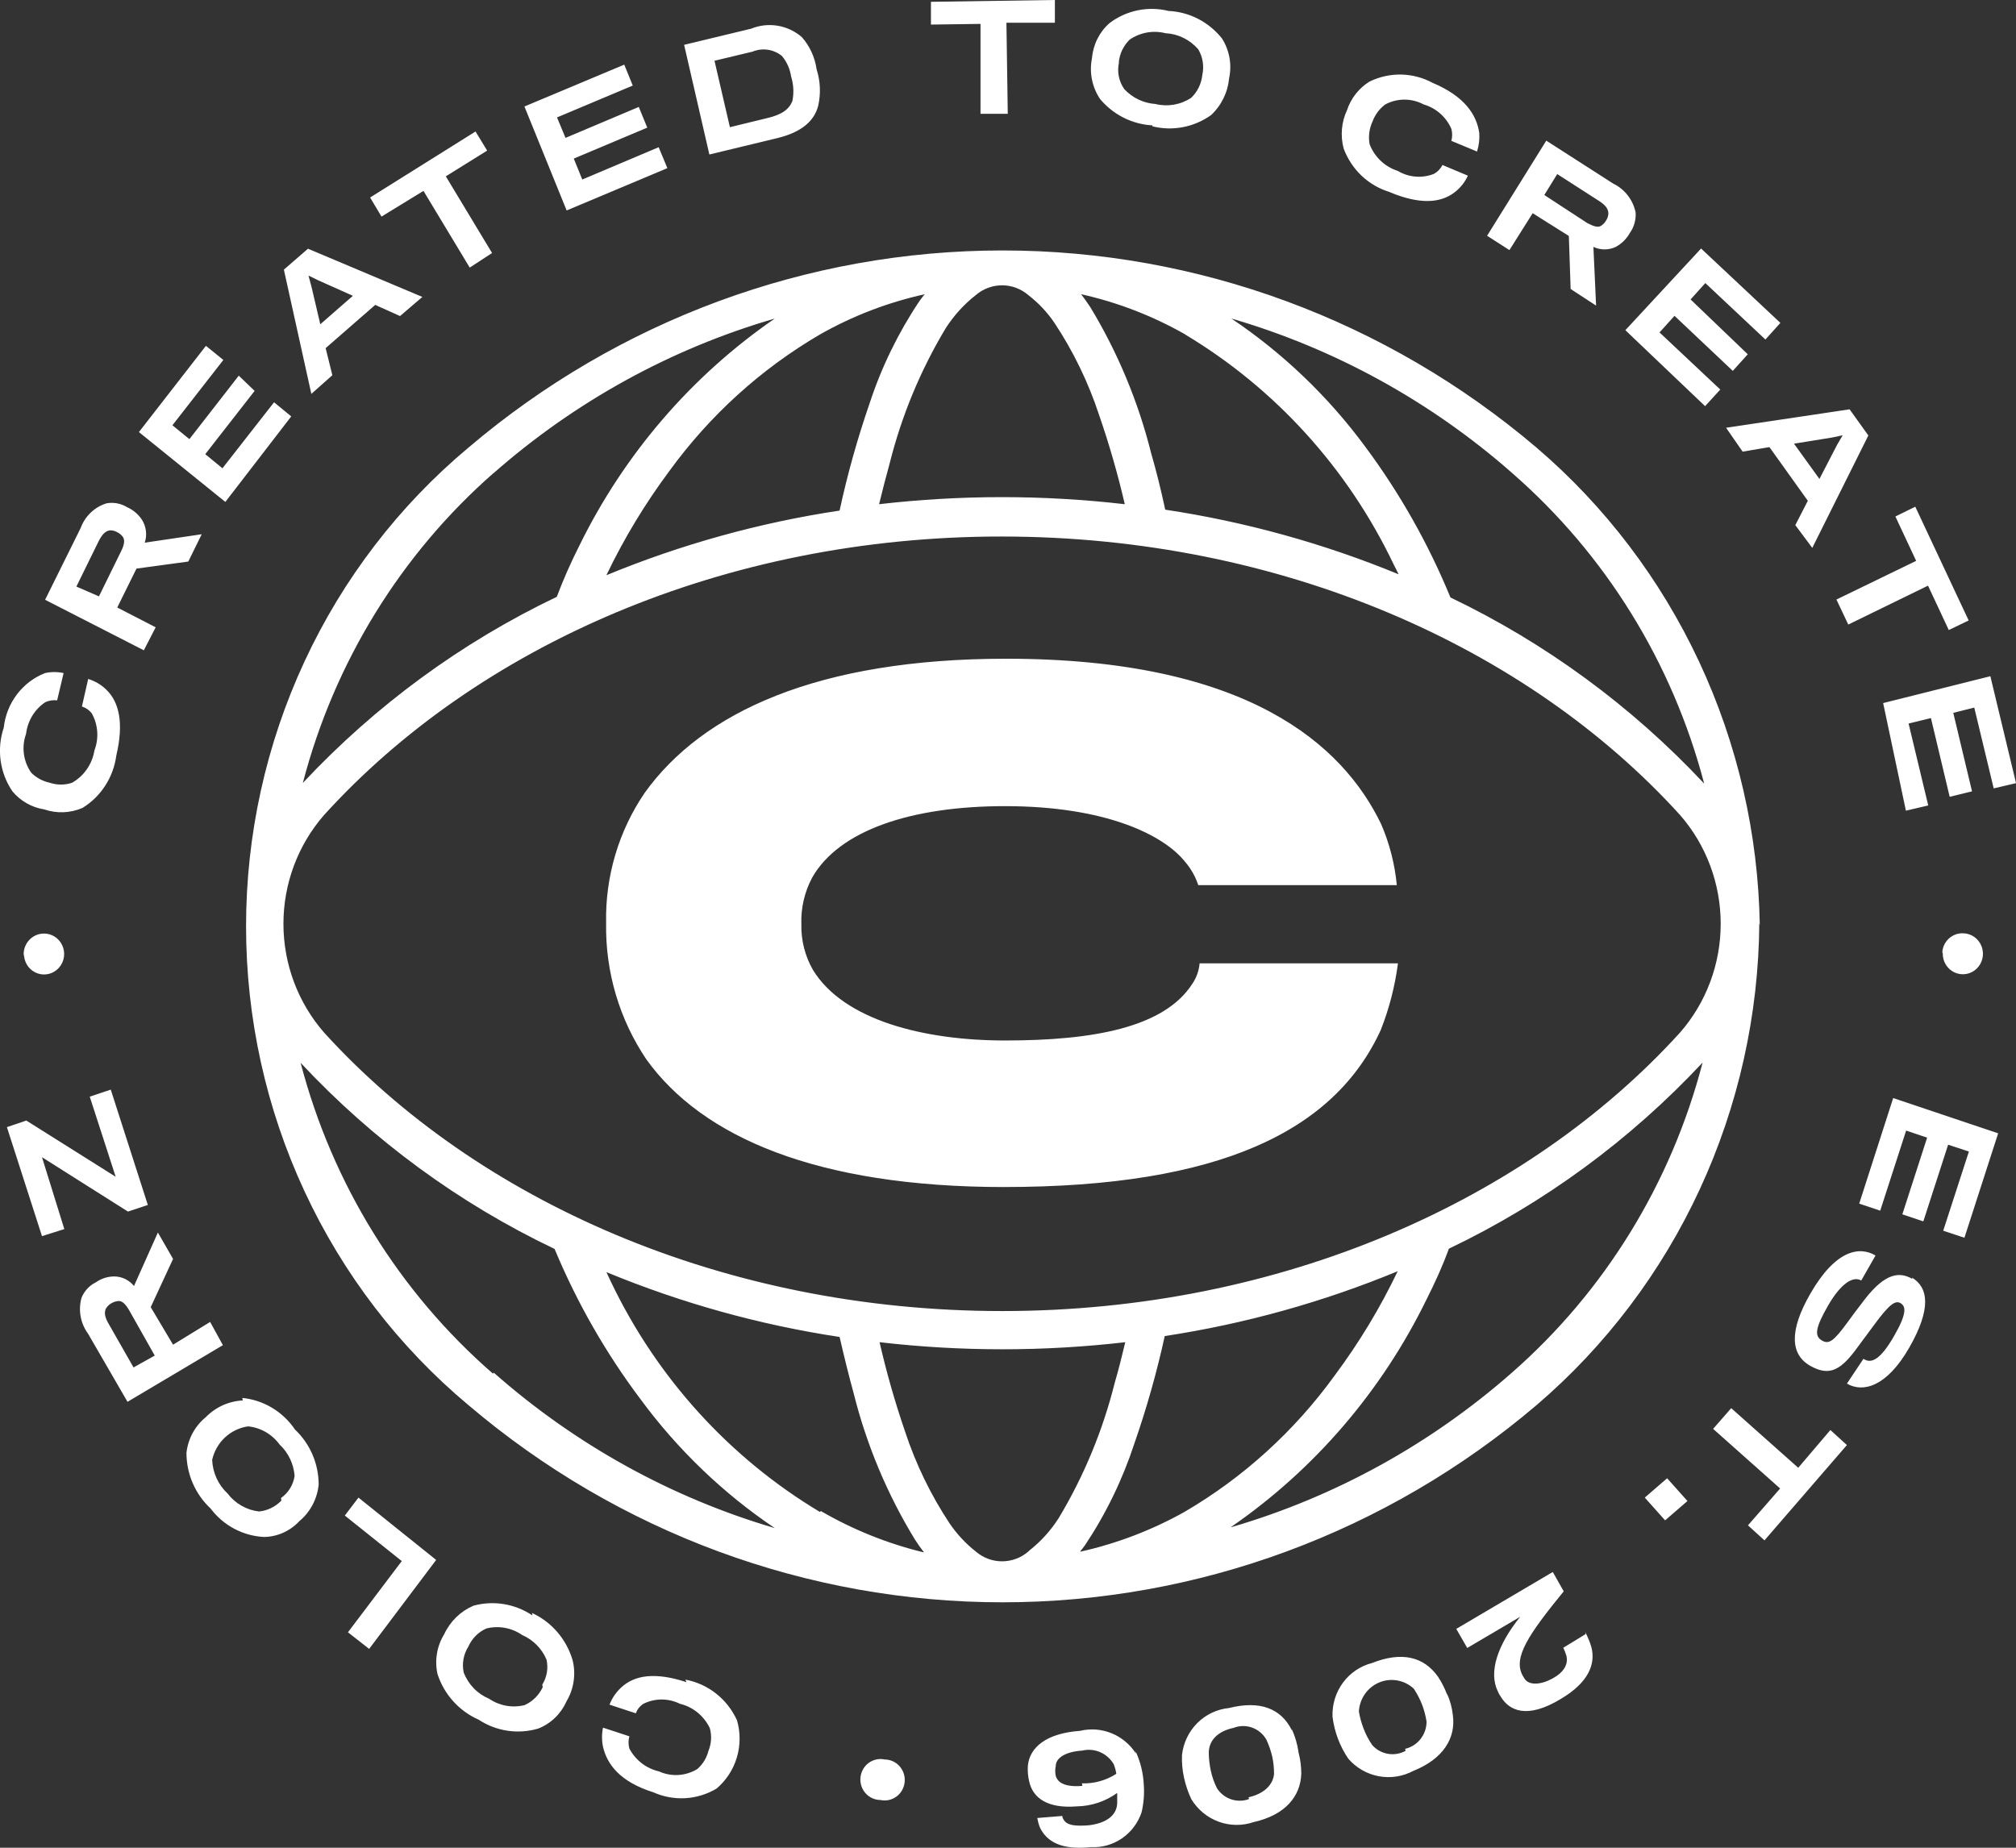 <svg fill="none" height="88" viewBox="0 0 96 88" width="96" xmlns="http://www.w3.org/2000/svg"><rect x="0" y="0" width="96" height="88" fill="#333333" stroke="none"/><path d="m2.095 38.545c.597.207 1.248.184 1.829-.065.437-.267.809-.63 1.088-1.064.28-.433.46-.925.528-1.439.362-1.539.138-2.536-.479-3.132-.244-.237-.539-.411-.862-.509l-.298 1.311c.185.057.348.171.468.325.149.266.238.563.26.869s-.023.612-.132.898c-.052.322-.175.627-.359.893-.184.266-.425.487-.704.646-.345.117-.718.117-1.064 0-.333-.07-.639-.235-.883-.477-.186-.265-.306-.572-.349-.895-.043-.323-.007-.652.104-.958.036-.304.136-.596.294-.856.158-.26.37-.482.621-.65.177-.081.372-.111.564-.087l.308-1.3c-.291-.063-.592-.063-.883 0-.531.207-.995.56-1.342 1.019-.347.459-.563 1.006-.625 1.582-.17.503-.221 1.04-.149 1.568.072.527.265 1.03.564 1.466.383.459.915.763 1.5.856zm5.318-8.669-1.829-.943.915-1.853 2.468-.336.638-1.3-2.712.401c.059-.179.079-.369.056-.556s-.085-.368-.184-.527c-.175-.268-.423-.479-.713-.607-.294-.179-.641-.245-.979-.184-.281.087-.539.238-.753.443-.214.205-.379.458-.481.738l-1.691 3.413 4.701 2.406zm-3.776-1.94 1.064-2.167c.17-.336.33-.477.521-.509.126-.008.252.022.362.087.111.054.206.136.277.238.085.141.064.347-.085.65l-1.064 2.167zm10.232-8.105-.819-.672-2.457 3.143-.819-.672 2.351-3.013-.755-.726-2.351 3.023-.808-.661 2.425-3.11-.83-.672-3.191 4.107 4.116 3.327zm1.957-1.961-.319-1.29 2.361-2.059 1.181.531 1.064-.91-5.446-2.297-1.149.997 1.308 5.917zm-.67-4.519 1.649.737-1.553 1.355-.425-1.81-.138-.509zm5.01-4.259 2.202 3.652 1.064-.694-2.202-3.652 1.968-1.225-.553-.91-5.02 3.143.542.91zm11.614-1.084-.415-.997-3.638 1.539-.404-.997 3.499-1.474-.404-.986-3.489 1.474-.404-.975 3.606-1.517-.404-.997-4.754 1.994 2.01 4.952zm5.233-1.43c1.159-.282 1.755-.813 1.946-1.528.134-.581.108-1.188-.074-1.755-.081-.569-.325-1.1-.702-1.528-.329-.284-.727-.471-1.153-.542s-.862-.022-1.262.141l-3.191.769 1.202 5.223zm-1.181-4.118c.231-.096.483-.127.729-.091.247.036.479.139.674.297.232.277.383.615.436.975.118.375.14.774.064 1.159-.149.401-.5.661-1.202.824l-1.776.433-.734-3.164zm10.859-1.322v4.28h1.298l-.064-4.335h2.308v-1.084l-5.903.087v1.084zm8.179 4.876c.476.12.973.134 1.455.042s.94-.287 1.342-.573c.492-.456.799-1.081.862-1.755.069-.323.075-.657.016-.983-.058-.326-.18-.636-.356-.913-.309-.389-.695-.707-1.133-.933-.438-.226-.918-.355-1.409-.378-.481-.119-.981-.13-1.466-.031-.485.099-.943.306-1.341.605-.484.422-.786 1.022-.84 1.669-.069.335-.07.68-.004 1.015s.197.653.387.935c.311.372.693.675 1.122.891.43.216.898.341 1.377.366zm-1.595-3.045c.04-.413.225-.798.521-1.084.247-.169.526-.283.819-.336.293-.052.594-.041.882.032.298.015.59.091.859.223s.508.318.705.547c.217.368.285.806.191 1.225-.044.415-.232.799-.532 1.084-.249.164-.529.274-.821.324s-.592.04-.88-.032c-.562-.038-1.089-.29-1.478-.704-.13-.182-.22-.39-.264-.611-.044-.221-.041-.448.009-.668zm12.891 6.177c1.446.607 2.446.531 3.116 0 .265-.205.477-.473.617-.78l-1.212-.509c-.088.18-.23.328-.404.423-.279.11-.579.155-.877.13-.298-.024-.587-.117-.846-.271-.302-.097-.579-.26-.811-.48-.232-.219-.413-.489-.529-.788-.068-.367-.019-.746.138-1.084.12-.325.331-.608.606-.813.282-.151.596-.23.915-.23.319 0 .633.079.915.23.289.084.558.231.785.431.228.2.41.449.533.729.051.188.051.386 0 .574l1.223.509c.091-.286.127-.588.106-.889-.128-.856-.681-1.734-2.223-2.384-.462-.249-.976-.384-1.499-.394-.523-.009-1.041.107-1.511.339-.499.311-.876.79-1.064 1.355-.267.571-.323 1.221-.16 1.831.184.494.477.938.857 1.297s.837.624 1.334.773zm6.818 1.008 1.723 1.084.085 2.525 1.212.791-.128-2.796c.167.079.348.12.532.12s.365-.041.532-.12c.281-.151.513-.38.67-.661.201-.282.299-.627.277-.975-.061-.297-.189-.576-.374-.815s-.421-.431-.69-.561l-3.191-2.048-2.819 4.53 1.064.683zm1.17-1.864 1.989 1.279c.319.206.436.379.447.585-.003.128-.044.253-.117.358-.063.11-.155.2-.266.26-.138.065-.34 0-.627-.152l-2.042-1.333zm7.041 11.053.723-.791-2.893-2.72.713-.791 2.776 2.622.713-.791-2.723-2.611.702-.78 2.861 2.688.713-.791-3.776-3.543-3.606 3.89zm1.787 2.167 1.276-.217 1.829 2.557-.596 1.159.808 1.084 2.67-5.353-.893-1.246-5.882.878zm4.254-.672.51-.108-.266.455-.84 1.625-1.212-1.68zm.213 7.715.564 1.192 3.797-1.853.989 2.113.947-.455-2.542-5.418-.947.466.989 2.113zm3.308 10.056 1.064-.249-.936-3.901 1.064-.26.893 3.749 1.064-.26-.893-3.739 1-.249.925 3.847 1.064-.249-1.223-5.093-5.105 1.279zm1.755 6.794c-.004.192.048.382.149.544.101.162.247.291.42.369.173.078.364.102.55.07s.359-.12.496-.253c.137-.132.233-.303.275-.49.042-.188.029-.384-.038-.564s-.184-.336-.338-.448c-.154-.112-.336-.175-.525-.182-.251-.015-.497.071-.686.239-.189.168-.306.405-.325.66zm-3.978 11.92 1.0.336 1.234-3.814 1.0.336-1.181 3.652 1.0.336 1.181-3.652.989.325-1.223 3.771 1.01.336 1.606-4.974-4.999-1.68zm2.531 3.587c-.734-.433-1.457-.141-2.425 1.181-.149.184-.521.683-.649.867-.681.932-.904 1.084-1.244.878-.34-.206-.319-.574.298-1.647.617-1.073 1.202-1.43 1.585-1.203l.681-1.192c-.766-.455-1.904-.271-3.106 1.821-1.01 1.756-.957 2.893 0 3.435s1.5.163 2.308-.964l.691-.932c.787-1.084 1.064-1.235 1.308-1.084.245.152.298.488-.319 1.56-.617 1.073-1.064 1.355-1.457 1.084l-.787 1.181c.755.444 1.893.163 2.967-1.712 1.074-1.875.904-2.872.128-3.338zm-5.435 8.994-3.191-2.839-.862.986 3.191 2.839-1.532 1.756.787.715 3.925-4.54-.787-.715zm-7.307 1.42.968 1.084 1.064-.921-.968-1.084zm-2.818 6.502-1.064.65c.061.121.111.248.149.379.096.401-.106.78-.659 1.084-.553.303-1.127.347-1.34 0l-.085-.141c-.468-.856.287-1.961 1.957-4.01l-.521-.921-4.595 2.709.521.91 2.521-1.485c-1.063 1.322-1.521 2.622-1.063 3.554.035.089.082.173.138.249.404.672 1.255 1.084 2.861.108 1.34-.791 1.659-1.68 1.457-2.46-.073-.252-.173-.496-.298-.726zm-6.584 2.915c-.112-.314-.262-.612-.447-.889-.681-.965-1.744-1.203-3.138-.65-.554.141-1.044.473-1.387.938s-.518 1.037-.496 1.619c.089.721.348 1.408.755 2.005.379.434.889.727 1.45.831.561.104 1.14.014 1.645-.256 1.436-.574 2.021-1.571 1.883-2.633-.038-.368-.135-.726-.287-1.062zm-1.989 2.644c-.256.141-.551.191-.838.142s-.55-.194-.747-.413c-.17-.245-.309-.511-.415-.791-.102-.262-.177-.535-.223-.813.017-.301.117-.59.289-.835s.409-.435.683-.549c.274-.114.574-.145.865-.092.291.053.561.189.779.393.157.238.289.492.394.759.099.262.171.535.213.813-.002.301-.105.592-.29.826s-.443.398-.731.464zm-5.403-.954c-.521-1.084-1.553-1.452-3.01-1.084-.567.056-1.098.308-1.504.714-.406.406-.664.942-.729 1.518-.015.364.017.728.096 1.084.078.356.196.701.351 1.03.303.494.76.87 1.299 1.067.538.197 1.126.203 1.669.017 1.51-.336 2.233-1.235 2.265-2.308-.001-.337-.043-.672-.128-.997-.055-.394-.166-.777-.33-1.138zm-2.053 3.251c-.273.101-.571.105-.847.013s-.513-.276-.674-.522c-.136-.267-.236-.551-.298-.845-.06-.278-.092-.561-.096-.845 0-.585.415-1.03 1.181-1.192.284-.111.597-.116.884-.012.287.103.528.307.68.576.118.257.211.526.277.802.059.274.087.554.085.834-.043.477-.436.932-1.212 1.105zm-5.382-2.167c-.281-.436-.686-.774-1.162-.968s-.998-.234-1.497-.115c-1.638.119-2.404.802-2.489 1.658-.018.255.004.511.064.759.181.802.893 1.29 2.265 1.181.69-.011 1.361-.233 1.925-.639v.455c0 .585-.479.975-1.34 1.084-.681.054-1.064 0-1.212-.271-.036-.051-.058-.111-.064-.173l-1.191.098c.028.156.07.308.128.455.319.65.979 1.084 2.436.932.523.027 1.04-.121 1.474-.42.433-.299.76-.734.93-1.238.1-.425.136-.864.106-1.3-.025-.559-.159-1.108-.394-1.615zm-2.553 1.539c-.883.076-1.191-.195-1.266-.477-.035-.157-.035-.32 0-.477 0-.347.415-.672 1.255-.726.284-.069.582-.043.852.071.269.115.496.314.648.568.061.149.104.306.128.466-.489.315-1.06.474-1.638.455zm-9.413-1.257c-.131-.029-.267-.029-.398-.001-.131.028-.255.084-.364.164-.109.08-.2.183-.267.301-.067.118-.109.25-.124.386-.014.136-0.0.273.041.403.041.13.109.25.199.352s.199.183.322.239.255.085.389.085c.131.029.267.029.398.001.131-.028.255-.084.364-.164.109-.08.2-.183.267-.301.067-.118.109-.25.124-.386.014-.136 0-.273-.041-.403-.041-.13-.109-.25-.199-.352s-.199-.183-.322-.239c-.122-.056-.255-.085-.389-.085zm-9.445-3.684c-1.478-.488-2.468-.336-3.095.249-.249.226-.442.508-.564.824l1.255.412c.067-.189.194-.349.362-.455.27-.133.567-.203.867-.203.3 0 .597.069.867.203.307.073.594.216.841.416.246.201.446.455.584.743.1.358.077.74-.064 1.084-.085.338-.271.641-.532.867-.274.166-.583.263-.902.282-.318.019-.636-.041-.928-.173-.296-.068-.575-.2-.817-.387s-.442-.424-.587-.697c-.053-.191-.053-.394 0-.585l-1.255-.412c-.063.3-.063.61 0 .91.191.834.808 1.669 2.393 2.167.48.215 1.002.312 1.526.282.523-.03 1.032-.186 1.484-.455.458-.385.794-.898.968-1.476.174-.578.178-1.195.011-1.775-.227-.5-.568-.938-.996-1.276s-.929-.566-1.461-.664zm-7.328-3.175c-.409-.276-.871-.46-1.355-.54s-.979-.055-1.453.074c-.612.262-1.108.744-1.393 1.355-.174.281-.291.594-.346.921-.055.327-.046.662.027.986.158.481.414.923.752 1.296.337.373.748.67 1.205.871.416.274.885.453 1.375.526.49.073.99.038 1.465-.103.596-.233 1.077-.697 1.34-1.29.175-.29.291-.613.342-.95.051-.337.036-.68-.045-1.011-.145-.495-.393-.953-.727-1.342-.334-.389-.746-.7-1.209-.912zm.489 3.413c-.177.382-.483.685-.862.856-.287.072-.586.082-.877.03-.291-.052-.569-.166-.814-.333-.275-.115-.525-.285-.733-.501-.208-.216-.372-.473-.479-.756-.087-.422-.007-.862.223-1.224.171-.389.478-.698.862-.867.289-.072.591-.081.884-.027.293.054.572.17.818.341.519.224.934.643 1.159 1.17.045.202.051.412.016.617-.035.205-.109.4-.218.575zm-8.775-9.027-.649.856 2.712 2.167-2.563 3.392 1.01.791 3.191-4.237zm-5.509-4.627c-.666.033-1.296.319-1.766.802-.512.419-.84 1.026-.915 1.69 0.0.499.102.994.3 1.451.198.457.487.867.849 1.204.302.4.686.729 1.125.963.439.234.923.368 1.417.392.315-.004.626-.072.914-.201s.549-.314.766-.547c.26-.216.476-.482.635-.783s.258-.632.29-.972c-.002-.491-.103-.976-.297-1.425-.194-.449-.477-.853-.83-1.186-.285-.423-.657-.776-1.091-1.037-.434-.26-.918-.421-1.419-.47zm1.84 4.768c-.283.295-.66.48-1.064.52-.293-.033-.578-.126-.835-.273-.258-.147-.484-.345-.664-.583-.22-.205-.399-.452-.525-.727s-.197-.573-.209-.877c.093-.411.307-.784.613-1.068.306-.284.689-.468 1.1-.525.295.03.582.122.84.272s.483.352.66.595c.415.388.67.923.713 1.495-.032.211-.107.413-.218.594-.112.181-.258.336-.431.458zm-3.393-8.507-1.766 1.084-1.064-1.788 1.064-2.297-.723-1.257-1.138 2.547c-.113-.14-.254-.253-.413-.331-.16-.079-.334-.121-.512-.124-.319-.003-.631.096-.893.282-.309.151-.551.414-.681.737-.081.289-.095.592-.041.887.053.295.173.574.349.814l1.883 3.251 4.542-2.698zm-3.648 2.167-1.181-2.07c-.191-.325-.223-.542-.138-.726.063-.11.155-.2.266-.26.106-.065.227-.102.351-.108.16 0 .308.13.489.433l1.223 2.167zm-.266-7.423.947-.314-1.766-5.494-1.0.336 1.234 3.814-4.254-2.677-.925.314 1.67 5.191 1.064-.336-1.064-3.424zm-4.946-12.158c.021.188.095.366.213.512.118.146.276.254.453.31.177.056.367.059.546.007.179-.052.339-.155.461-.298s.201-.319.226-.506c.025-.188-.003-.379-.083-.55s-.206-.315-.364-.414-.342-.149-.527-.144c-.249.005-.487.109-.663.289s-.278.422-.283.676zm82.652-1.474c-.069-4.348-1.054-8.63-2.889-12.557-1.835-3.926-4.477-7.405-7.747-10.2-7.136-6.064-16.133-9.385-25.425-9.385s-18.29 3.321-25.425 9.385c-3.312 2.766-5.981 6.246-7.813 10.19-1.832 3.944-2.783 8.252-2.783 12.616 0 4.363.95 8.672 2.783 12.616 1.832 3.944 4.501 7.424 7.813 10.19 7.136 6.064 16.133 9.386 25.425 9.386s18.29-3.321 25.425-9.386c3.296-2.818 5.952-6.332 7.785-10.298s2.798-8.291 2.829-12.675zm-11.806-21.553c4.454 3.875 7.647 9.037 9.158 14.802-3.455-3.69-7.552-6.695-12.082-8.864-1.049-2.555-2.411-4.965-4.052-7.174-1.766-2.397-3.925-4.464-6.382-6.112 4.923 1.434 9.481 3.941 13.359 7.347zm-15.56-6.588c4.298 2.575 7.755 6.386 9.934 10.956.085.152.149.303.234.466-3.572-1.471-7.303-2.504-11.114-3.078-.202-.943-.425-1.842-.67-2.687-.615-2.459-1.595-4.809-2.904-6.968-.149-.217-.287-.423-.436-.607 1.739.387 3.413 1.033 4.967 1.918zm-9.966-1.875c.349-.301.792-.466 1.25-.466.458 0 .9.165 1.25.466.481.37.902.816 1.244 1.322.901 1.358 1.616 2.835 2.127 4.389.482 1.393.89 2.811 1.223 4.248-3.887-.449-7.812-.449-11.7 0 .16-.661.33-1.311.5-1.929.569-2.273 1.468-4.446 2.67-6.448.387-.606.873-1.141 1.436-1.582zm-2.467 0c-.074.098-.149.184-.223.293-1.001 1.497-1.796 3.127-2.361 4.844-.58 1.677-1.06 3.389-1.436 5.126-3.808.573-7.536 1.606-11.104 3.078.838-1.75 1.843-3.412 2.999-4.963 1.923-2.649 4.364-4.862 7.169-6.502 1.564-.888 3.249-1.534 4.999-1.918zm-20.527 8.507c3.892-3.43 8.473-5.953 13.422-7.39-3.97 2.734-7.179 6.467-9.317 10.836-.394.78-.755 1.593-1.064 2.417-4.535 2.166-8.636 5.171-12.093 8.864 1.499-5.745 4.669-10.895 9.094-14.77zm-8.041 16.255c7.275-8.019 19.017-13.275 32.291-13.264 13.274.011 25.005 5.245 32.28 13.264 1.246 1.427 1.935 3.27 1.935 5.18 0 1.91-.688 3.753-1.935 5.18-7.275 8.008-19.017 13.264-32.28 13.264s-25.016-5.256-32.291-13.264c-1.246-1.427-1.935-3.27-1.935-5.18 0-1.91.689-3.753 1.935-5.18zm8.041 26.603c-4.456-3.873-7.65-9.036-9.158-14.802 3.454 3.696 7.556 6.702 12.093 8.864 1.066 2.558 2.445 4.969 4.105 7.174 1.768 2.397 3.927 4.468 6.382 6.122-4.934-1.45-9.499-3.975-13.38-7.401zm15.571 6.589c-4.299-2.573-7.758-6.38-9.944-10.945l-.223-.477c3.568 1.475 7.295 2.512 11.104 3.088.213.932.436 1.831.67 2.687.616 2.457 1.599 4.804 2.914 6.957.138.217.287.423.436.618-1.722-.414-3.377-1.079-4.914-1.972zm9.923 1.885c-.349.301-.792.466-1.25.466-.458 0-.9-.165-1.25-.466-.479-.377-.899-.827-1.244-1.333-.9-1.358-1.616-2.835-2.127-4.389-.478-1.393-.883-2.811-1.212-4.248 3.887.45 7.812.45 11.7 0-.16.672-.319 1.311-.5 1.929-.569 2.273-1.468 4.447-2.67 6.448-.379.594-.853 1.118-1.404 1.55zm2.467 0c.074-.098.16-.195.234-.303.998-1.497 1.788-3.127 2.35-4.844.583-1.674 1.066-3.382 1.446-5.115 3.805-.578 7.529-1.615 11.093-3.088-.838 1.75-1.843 3.412-2.999 4.963-1.917 2.651-4.354 4.865-7.158 6.502-1.545.864-3.204 1.498-4.925 1.885zm7.19-1.17c3.967-2.735 7.173-6.468 9.306-10.836.394-.78.766-1.593 1.064-2.417 4.532-2.165 8.63-5.171 12.082-8.864-1.493 5.745-4.66 10.895-9.083 14.77-3.869 3.402-8.416 5.908-13.327 7.347zm-10.827-16.19c10.306 0 15.752-2.676 17.953-7.477.402-1.019.677-2.086.819-3.175h-9.445c-.031.346-.148.677-.34.964-1.34 2.091-4.712 2.709-8.924 2.709-3.861 0-7.679-.964-9.147-3.359-.377-.656-.569-1.407-.553-2.167-.028-.782.152-1.557.521-2.243 1.287-2.243 4.712-3.392 9.179-3.392 4.733 0 7.551 1.344 8.594 2.677.269.318.475.686.606 1.084h9.455c-.096-1.002-.347-1.982-.745-2.904-1.829-3.793-6.382-7.878-17.858-7.878-8.987 0-14.465 2.557-17.209 6.383-1.242 1.819-1.887 3.993-1.84 6.209-.04 2.319.633 4.593 1.925 6.502 2.648 3.674 8.083 6.068 17.049 6.068z" fill="#fff"/></svg>